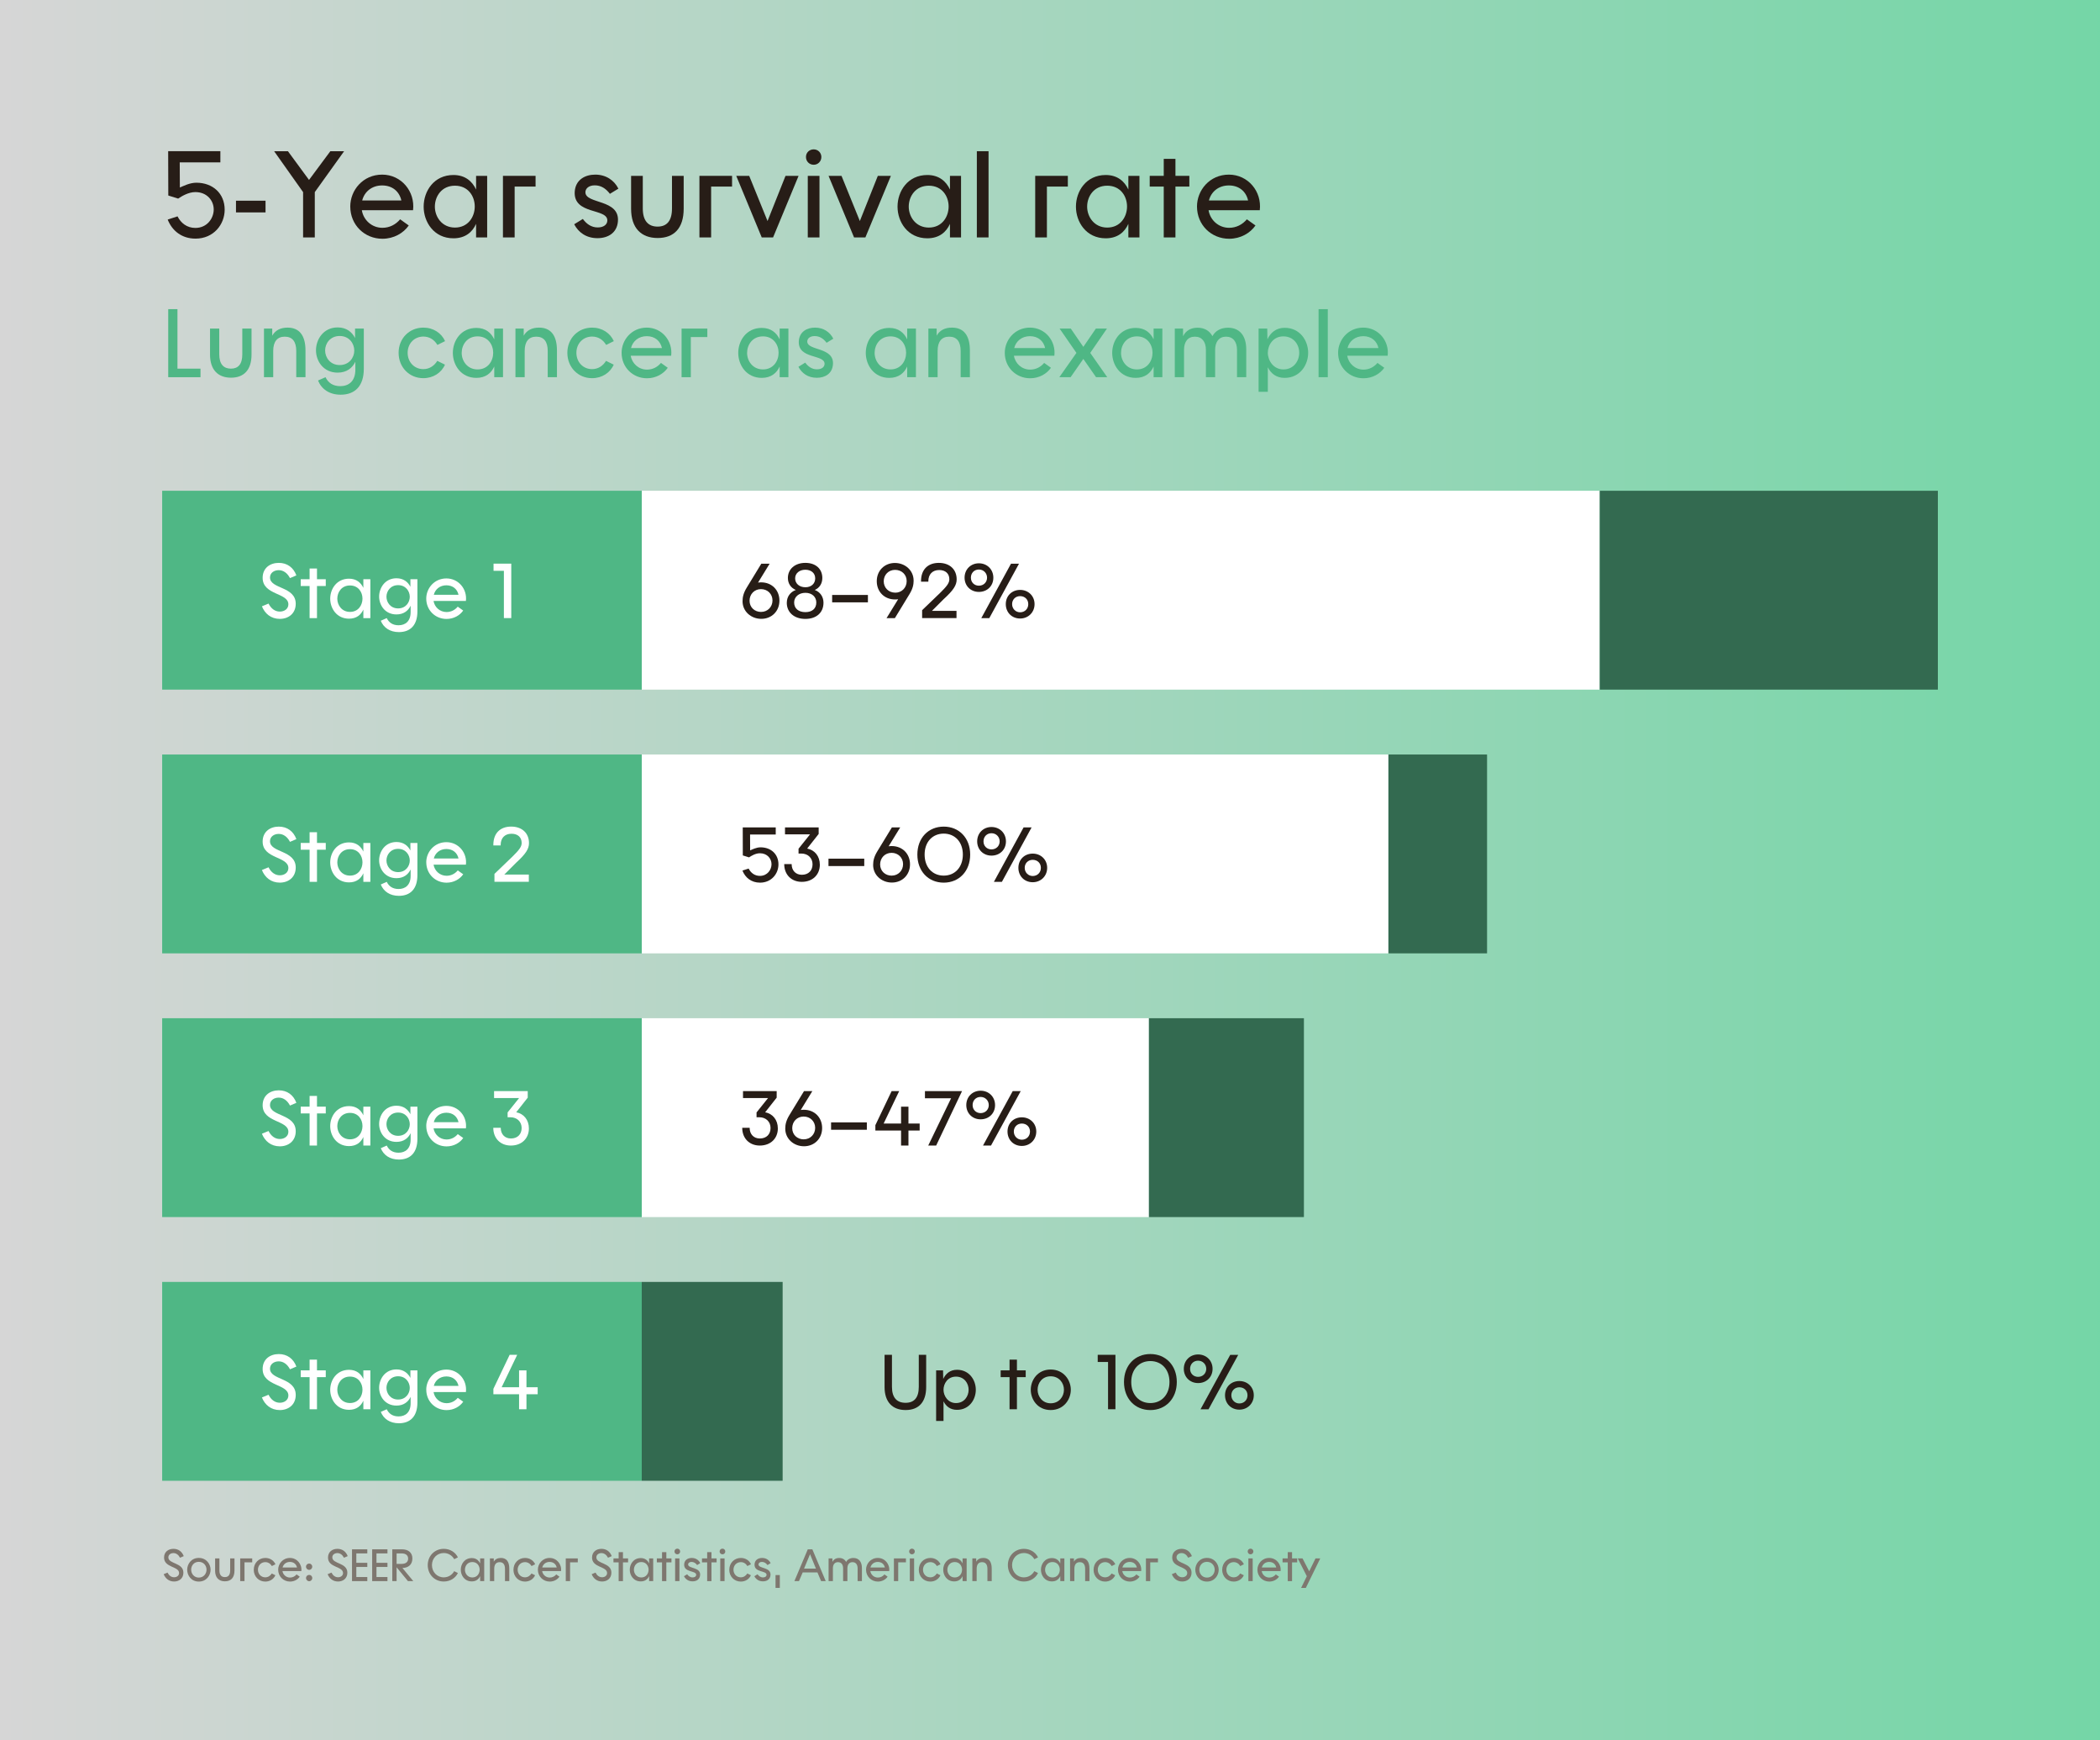 <?xml version="1.0" encoding="UTF-8"?><svg id="Ebene_5" xmlns="http://www.w3.org/2000/svg" xmlns:xlink="http://www.w3.org/1999/xlink" viewBox="0 0 648.11 536.98"><rect x="0" y="0" width="648.11" height="536.98" fill="#333333" stroke="none"/><defs><style>.cls-1{fill:#336a50;}.cls-2{fill:#fff;}.cls-3{fill:#4fb785;}.cls-4{fill:url(#Unbenannter_Verlauf_3);opacity:.8;}.cls-5{fill:#7e776f;}.cls-6{fill:#271d17;}</style><linearGradient id="Unbenannter_Verlauf_3" x1="0" y1="268.49" x2="648.11" y2="268.49" gradientUnits="userSpaceOnUse"><stop offset="0" stop-color="#fff"/><stop offset="1" stop-color="#85ffc4"/></linearGradient></defs><rect class="cls-4" width="648.11" height="536.98"/><path class="cls-3" d="M51.92,95.39h2.85v18.36h7.11v2.64h-9.96v-21Z"/><path class="cls-3" d="M64.82,109.4v-8.01h2.85v7.95c0,3.06,1.38,4.41,3.6,4.41s3.51-1.35,3.51-4.41v-7.95h2.85v8.01c0,4.77-2.37,7.14-6.33,7.14s-6.48-2.37-6.48-7.14Z"/><path class="cls-3" d="M81.47,101.39h2.55v2.19c.93-1.65,2.52-2.49,4.74-2.49,3.63,0,5.52,2.43,5.52,7.05v8.25h-2.85v-8.1c0-2.88-1.2-4.41-3.54-4.41s-3.57,1.53-3.57,4.41v8.1h-2.85v-15Z"/><path class="cls-3" d="M98.15,117.41l2.31-1.02c.84,1.74,2.31,2.76,4.56,2.76,2.58,0,4.65-1.5,4.65-5.07v-2.46c-.9,1.89-2.64,3.36-5.46,3.36-4.44,0-6.69-3.6-6.69-6.9s2.25-7.05,6.69-7.05c2.73,0,4.44,1.44,5.37,3.27v-2.91h2.7v12.42c0,5.31-2.73,7.98-7.14,7.98-3.48,0-5.91-1.71-6.99-4.38ZM104.84,112.64c2.94,0,4.5-2.31,4.5-4.47s-1.56-4.5-4.5-4.5-4.5,2.31-4.5,4.47,1.56,4.5,4.5,4.5Z"/><path class="cls-3" d="M123.02,108.86c0-4.41,3.27-7.77,7.65-7.77,3.06,0,5.58,1.68,6.69,4.17l-2.37,1.17c-.9-1.53-2.4-2.58-4.32-2.58-2.79,0-4.86,2.13-4.86,5.01s2.07,5.04,4.83,5.04c1.92,0,3.39-1.05,4.32-2.55l2.37,1.17c-1.11,2.52-3.63,4.17-6.69,4.17-4.35,0-7.62-3.39-7.62-7.83Z"/><path class="cls-3" d="M139.76,108.89c0-3.75,2.49-7.71,7.26-7.71,2.85,0,4.59,1.53,5.52,3.54v-3.33h2.7v15h-2.7v-3.3c-.9,2.01-2.64,3.51-5.52,3.51-4.77,0-7.26-3.99-7.26-7.71ZM147.38,113.99c3.24,0,4.83-2.64,4.83-5.13s-1.59-5.07-4.83-5.07-4.89,2.61-4.89,5.1,1.74,5.1,4.89,5.1Z"/><path class="cls-3" d="M159.08,101.39h2.55v2.19c.93-1.65,2.52-2.49,4.74-2.49,3.63,0,5.52,2.43,5.52,7.05v8.25h-2.85v-8.1c0-2.88-1.2-4.41-3.54-4.41s-3.57,1.53-3.57,4.41v8.1h-2.85v-15Z"/><path class="cls-3" d="M175.1,108.86c0-4.41,3.27-7.77,7.65-7.77,3.06,0,5.58,1.68,6.69,4.17l-2.37,1.17c-.9-1.53-2.4-2.58-4.32-2.58-2.79,0-4.86,2.13-4.86,5.01s2.07,5.04,4.83,5.04c1.92,0,3.39-1.05,4.32-2.55l2.37,1.17c-1.11,2.52-3.63,4.17-6.69,4.17-4.35,0-7.62-3.39-7.62-7.83Z"/><path class="cls-3" d="M191.84,108.86c0-3.96,3.09-7.77,7.77-7.77s8.07,4.11,7.53,8.67h-12.48c.39,2.4,2.43,4.29,5.01,4.29,1.74,0,3.24-.78,4.32-2.07l2.1,1.5c-1.29,1.86-3.63,3.24-6.42,3.24-4.35,0-7.83-3.36-7.83-7.86ZM204.29,107.39c-.48-2.16-2.16-3.66-4.68-3.66s-4.32,1.53-4.86,3.66h9.54Z"/><path class="cls-3" d="M210.35,101.39h7.95v2.61h-5.1v12.39h-2.85v-15Z"/><path class="cls-3" d="M227.84,108.89c0-3.75,2.49-7.71,7.26-7.71,2.85,0,4.59,1.53,5.52,3.54v-3.33h2.7v15h-2.7v-3.3c-.9,2.01-2.64,3.51-5.52,3.51-4.77,0-7.26-3.99-7.26-7.71ZM235.46,113.99c3.24,0,4.83-2.64,4.83-5.13s-1.59-5.07-4.83-5.07-4.89,2.61-4.89,5.1,1.74,5.1,4.89,5.1Z"/><path class="cls-3" d="M246.41,113.18l2.1-1.29c.87,1.17,2.01,2.07,3.63,2.07,1.5,0,2.34-.75,2.34-1.71,0-3-8.25-1.35-7.95-6.96.18-2.97,2.55-4.2,5.01-4.2,2.61,0,4.62,1.38,5.64,3.42l-2.07,1.26c-1.02-1.35-2.22-2.07-3.69-2.07s-2.28.78-2.28,1.68c0,2.94,8.43,1.62,7.92,7.14-.24,2.76-2.4,4.05-4.98,4.05-2.76,0-4.65-1.44-5.67-3.39Z"/><path class="cls-3" d="M267.2,108.89c0-3.75,2.49-7.71,7.26-7.71,2.85,0,4.59,1.53,5.52,3.54v-3.33h2.7v15h-2.7v-3.3c-.9,2.01-2.64,3.51-5.52,3.51-4.77,0-7.26-3.99-7.26-7.71ZM274.82,113.99c3.24,0,4.83-2.64,4.83-5.13s-1.59-5.07-4.83-5.07-4.89,2.61-4.89,5.1,1.74,5.1,4.89,5.1Z"/><path class="cls-3" d="M286.52,101.39h2.55v2.19c.93-1.65,2.52-2.49,4.74-2.49,3.63,0,5.52,2.43,5.52,7.05v8.25h-2.85v-8.1c0-2.88-1.2-4.41-3.54-4.41s-3.57,1.53-3.57,4.41v8.1h-2.85v-15Z"/><path class="cls-3" d="M310.1,108.86c0-3.96,3.09-7.77,7.77-7.77s8.07,4.11,7.53,8.67h-12.48c.39,2.4,2.43,4.29,5.01,4.29,1.74,0,3.24-.78,4.32-2.07l2.1,1.5c-1.29,1.86-3.63,3.24-6.42,3.24-4.35,0-7.83-3.36-7.83-7.86ZM322.55,107.39c-.48-2.16-2.16-3.66-4.68-3.66s-4.32,1.53-4.86,3.66h9.54Z"/><path class="cls-3" d="M332.21,108.89l-5.19-7.5h3.45l3.87,5.64,3.87-5.64h3.42l-5.16,7.5,5.25,7.5h-3.45l-3.93-5.64-3.93,5.64h-3.48l5.28-7.5Z"/><path class="cls-3" d="M343.25,108.89c0-3.75,2.49-7.71,7.26-7.71,2.85,0,4.59,1.53,5.52,3.54v-3.33h2.7v15h-2.7v-3.3c-.9,2.01-2.64,3.51-5.52,3.51-4.77,0-7.26-3.99-7.26-7.71ZM350.87,113.99c3.24,0,4.83-2.64,4.83-5.13s-1.59-5.07-4.83-5.07-4.89,2.61-4.89,5.1,1.74,5.1,4.89,5.1Z"/><path class="cls-3" d="M362.57,101.39h2.55v2.34c.87-1.71,2.4-2.61,4.47-2.61s3.69.9,4.59,2.61c.93-1.68,2.58-2.61,4.83-2.61,3.48,0,5.61,2.37,5.61,6.69v8.58h-2.85v-8.43c0-2.52-1.23-4.08-3.39-4.08s-3.36,1.59-3.36,4.08v8.43h-2.85v-8.43c0-2.49-1.2-4.08-3.39-4.08s-3.36,1.56-3.36,4.08v8.43h-2.85v-15Z"/><path class="cls-3" d="M391.28,113.33v7.56h-2.85v-19.5h2.67l.06,3.3c.93-1.98,2.61-3.54,5.31-3.54,4.77,0,7.26,3.99,7.26,7.71s-2.49,7.74-7.26,7.74c-2.64,0-4.26-1.41-5.19-3.27ZM396.08,113.99c3.21,0,4.89-2.64,4.89-5.13s-1.68-5.07-4.89-5.07-4.8,2.73-4.8,5.07,1.71,5.13,4.8,5.13Z"/><path class="cls-3" d="M406.94,95.39h2.85v21h-2.85v-21Z"/><path class="cls-3" d="M412.97,108.86c0-3.96,3.09-7.77,7.77-7.77s8.07,4.11,7.53,8.67h-12.48c.39,2.4,2.43,4.29,5.01,4.29,1.74,0,3.24-.78,4.32-2.07l2.1,1.5c-1.29,1.86-3.63,3.24-6.42,3.24-4.35,0-7.83-3.36-7.83-7.86ZM425.42,107.39c-.48-2.16-2.16-3.66-4.68-3.66s-4.32,1.53-4.86,3.66h9.54Z"/><path class="cls-5" d="M50.51,485.73l1.19-.49c.45.9,1.16,1.44,2.03,1.44.81,0,1.54-.48,1.54-1.3,0-2.13-4.64-1.62-4.64-4.78,0-1.74,1.3-2.69,2.91-2.69,1.5,0,2.63.83,3.17,2.25l-1.15.49c-.48-.91-1.19-1.43-2.03-1.43s-1.57.49-1.57,1.32c0,2.1,4.64,1.57,4.64,4.73,0,1.74-1.29,2.72-2.87,2.72s-2.69-.94-3.22-2.27Z"/><path class="cls-5" d="M57.77,484.35c0-1.74,1.25-3.64,3.59-3.64s3.63,1.91,3.63,3.64-1.26,3.66-3.63,3.66-3.59-1.92-3.59-3.66ZM61.35,486.78c1.51,0,2.39-1.21,2.39-2.44s-.88-2.42-2.39-2.42-2.35,1.19-2.35,2.42.88,2.44,2.35,2.44Z"/><path class="cls-5" d="M66.39,484.6v-3.74h1.33v3.71c0,1.43.64,2.06,1.68,2.06s1.64-.63,1.64-2.06v-3.71h1.33v3.74c0,2.23-1.11,3.33-2.96,3.33s-3.03-1.11-3.03-3.33Z"/><path class="cls-5" d="M74.13,480.86h3.71v1.22h-2.38v5.79h-1.33v-7Z"/><path class="cls-5" d="M78.32,484.35c0-2.06,1.53-3.63,3.57-3.63,1.43,0,2.61.78,3.12,1.95l-1.11.55c-.42-.71-1.12-1.21-2.02-1.21-1.3,0-2.27,1-2.27,2.34s.97,2.35,2.25,2.35c.9,0,1.58-.49,2.02-1.19l1.11.55c-.52,1.18-1.7,1.95-3.12,1.95-2.03,0-3.56-1.58-3.56-3.66Z"/><path class="cls-5" d="M85.85,484.35c0-1.85,1.44-3.63,3.63-3.63s3.77,1.92,3.52,4.05h-5.83c.18,1.12,1.13,2,2.34,2,.81,0,1.51-.36,2.02-.97l.98.7c-.6.87-1.7,1.51-3,1.51-2.03,0-3.66-1.57-3.66-3.67ZM91.66,483.66c-.22-1.01-1.01-1.71-2.18-1.71s-2.02.71-2.27,1.71h4.45Z"/><path class="cls-5" d="M95.41,482.45c.52,0,.95.41.95.97s-.43.98-.95.98-.97-.45-.97-.98c0-.56.43-.97.97-.97ZM94.45,486.92c0-.56.43-.97.97-.97s.95.41.95.97-.43.98-.95.98-.97-.45-.97-.98Z"/><path class="cls-5" d="M101.11,485.73l1.19-.49c.45.9,1.16,1.44,2.03,1.44.81,0,1.54-.48,1.54-1.3,0-2.13-4.64-1.62-4.64-4.78,0-1.74,1.3-2.69,2.91-2.69,1.5,0,2.63.83,3.17,2.25l-1.15.49c-.48-.91-1.19-1.43-2.03-1.43s-1.57.49-1.57,1.32c0,2.1,4.64,1.57,4.64,4.73,0,1.74-1.29,2.72-2.87,2.72s-2.69-.94-3.22-2.27Z"/><path class="cls-5" d="M108.64,478.06h4.72v1.26h-3.39v2.9h3.39v1.28h-3.39v3.11h3.39v1.26h-4.72v-9.81Z"/><path class="cls-5" d="M114.86,478.06h4.72v1.26h-3.39v2.9h3.39v1.28h-3.39v3.11h3.39v1.26h-4.72v-9.81Z"/><path class="cls-5" d="M121.07,478.06h2.98c1.89,0,3.22.95,3.22,2.82s-1.2,2.89-3.07,2.94l3.35,4.05h-1.65l-3.5-4.27v4.27h-1.33v-9.81ZM123.97,482.55c1.22,0,1.99-.56,1.99-1.62s-.8-1.61-1.99-1.61h-1.57v3.24h1.57Z"/><path class="cls-5" d="M132.01,482.94c0-2.87,2.14-5.03,4.94-5.03,1.99,0,3.6,1.06,4.37,2.63l-1.13.56c-.63-1.12-1.81-1.9-3.24-1.9-2.06,0-3.64,1.6-3.64,3.73s1.58,3.78,3.64,3.78c1.42,0,2.61-.78,3.22-1.91l1.15.57c-.77,1.57-2.37,2.62-4.37,2.62-2.8,0-4.94-2.17-4.94-5.06Z"/><path class="cls-5" d="M142.21,484.36c0-1.75,1.16-3.6,3.39-3.6,1.33,0,2.14.71,2.58,1.65v-1.55h1.26v7h-1.26v-1.54c-.42.94-1.23,1.64-2.58,1.64-2.23,0-3.39-1.86-3.39-3.6ZM145.77,486.74c1.51,0,2.26-1.23,2.26-2.39s-.74-2.37-2.26-2.37-2.28,1.22-2.28,2.38.81,2.38,2.28,2.38Z"/><path class="cls-5" d="M151.2,480.86h1.19v1.02c.43-.77,1.18-1.16,2.21-1.16,1.7,0,2.58,1.13,2.58,3.29v3.85h-1.33v-3.78c0-1.34-.56-2.06-1.65-2.06s-1.67.71-1.67,2.06v3.78h-1.33v-7Z"/><path class="cls-5" d="M158.47,484.35c0-2.06,1.53-3.63,3.57-3.63,1.43,0,2.61.78,3.12,1.95l-1.11.55c-.42-.71-1.12-1.21-2.02-1.21-1.3,0-2.27,1-2.27,2.34s.97,2.35,2.25,2.35c.9,0,1.58-.49,2.02-1.19l1.11.55c-.52,1.18-1.69,1.95-3.12,1.95-2.03,0-3.56-1.58-3.56-3.66Z"/><path class="cls-5" d="M166,484.35c0-1.85,1.44-3.63,3.63-3.63s3.77,1.92,3.52,4.05h-5.83c.18,1.12,1.13,2,2.34,2,.81,0,1.51-.36,2.02-.97l.98.7c-.6.87-1.69,1.51-3,1.51-2.03,0-3.66-1.57-3.66-3.67ZM171.81,483.66c-.22-1.01-1.01-1.71-2.19-1.71s-2.02.71-2.27,1.71h4.45Z"/><path class="cls-5" d="M174.61,480.86h3.71v1.22h-2.38v5.79h-1.33v-7Z"/><path class="cls-5" d="M182.6,485.73l1.19-.49c.45.9,1.16,1.44,2.03,1.44.81,0,1.54-.48,1.54-1.3,0-2.13-4.64-1.62-4.64-4.78,0-1.74,1.3-2.69,2.91-2.69,1.5,0,2.63.83,3.17,2.25l-1.15.49c-.48-.91-1.19-1.43-2.03-1.43s-1.57.49-1.57,1.32c0,2.1,4.64,1.57,4.64,4.73,0,1.74-1.29,2.72-2.87,2.72s-2.69-.94-3.22-2.27Z"/><path class="cls-5" d="M190.93,482.08h-1.6v-1.22h1.6v-1.93h1.33v1.93h1.58v1.22h-1.58v5.79h-1.33v-5.79Z"/><path class="cls-5" d="M194.36,484.36c0-1.75,1.16-3.6,3.39-3.6,1.33,0,2.14.71,2.58,1.65v-1.55h1.26v7h-1.26v-1.54c-.42.94-1.23,1.64-2.58,1.64-2.23,0-3.39-1.86-3.39-3.6ZM197.92,486.74c1.51,0,2.25-1.23,2.25-2.39s-.74-2.37-2.25-2.37-2.28,1.22-2.28,2.38.81,2.38,2.28,2.38Z"/><path class="cls-5" d="M204.32,482.08h-1.6v-1.22h1.6v-1.93h1.33v1.93h1.58v1.22h-1.58v5.79h-1.33v-5.79Z"/><path class="cls-5" d="M209.04,477.85c.49,0,.87.38.87.87s-.38.88-.87.88-.88-.38-.88-.88.38-.87.88-.87ZM208.36,480.86h1.33v7h-1.33v-7Z"/><path class="cls-5" d="M211.09,486.36l.98-.6c.41.55.94.97,1.7.97.7,0,1.09-.35,1.09-.8,0-1.4-3.85-.63-3.71-3.25.08-1.39,1.19-1.96,2.34-1.96,1.22,0,2.16.64,2.63,1.6l-.97.59c-.48-.63-1.04-.97-1.72-.97s-1.06.36-1.06.78c0,1.37,3.94.76,3.7,3.33-.11,1.29-1.12,1.89-2.33,1.89-1.29,0-2.17-.67-2.65-1.58Z"/><path class="cls-5" d="M218.25,482.08h-1.6v-1.22h1.6v-1.93h1.33v1.93h1.58v1.22h-1.58v5.79h-1.33v-5.79Z"/><path class="cls-5" d="M222.97,477.85c.49,0,.87.38.87.87s-.38.88-.87.88-.88-.38-.88-.88.38-.87.88-.87ZM222.29,480.86h1.33v7h-1.33v-7Z"/><path class="cls-5" d="M225.08,484.35c0-2.06,1.53-3.63,3.57-3.63,1.43,0,2.61.78,3.12,1.95l-1.11.55c-.42-.71-1.12-1.21-2.02-1.21-1.3,0-2.27,1-2.27,2.34s.97,2.35,2.25,2.35c.9,0,1.58-.49,2.02-1.19l1.11.55c-.52,1.18-1.69,1.95-3.12,1.95-2.03,0-3.56-1.58-3.56-3.66Z"/><path class="cls-5" d="M232.81,486.36l.98-.6c.41.55.94.97,1.7.97.7,0,1.09-.35,1.09-.8,0-1.4-3.85-.63-3.71-3.25.08-1.39,1.19-1.96,2.34-1.96,1.22,0,2.16.64,2.63,1.6l-.97.59c-.48-.63-1.04-.97-1.72-.97s-1.06.36-1.06.78c0,1.37,3.94.76,3.7,3.33-.11,1.29-1.12,1.89-2.33,1.89-1.29,0-2.17-.67-2.65-1.58Z"/><path class="cls-5" d="M239.35,486h1.32v3.96h-1.32v-3.96Z"/><path class="cls-5" d="M249.29,478.06h1.42l4.13,9.81h-1.43l-1.13-2.68h-4.55l-1.15,2.68h-1.41l4.13-9.81ZM251.82,484.01l-1.82-4.45-1.85,4.45h3.67Z"/><path class="cls-5" d="M255.71,480.86h1.19v1.09c.41-.8,1.12-1.22,2.09-1.22s1.72.42,2.14,1.22c.43-.78,1.21-1.22,2.26-1.22,1.62,0,2.62,1.11,2.62,3.12v4.01h-1.33v-3.94c0-1.18-.57-1.9-1.58-1.9s-1.57.74-1.57,1.9v3.94h-1.33v-3.94c0-1.16-.56-1.9-1.58-1.9s-1.57.73-1.57,1.9v3.94h-1.33v-7Z"/><path class="cls-5" d="M267.28,484.35c0-1.85,1.44-3.63,3.63-3.63s3.77,1.92,3.52,4.05h-5.83c.18,1.12,1.13,2,2.34,2,.81,0,1.51-.36,2.02-.97l.98.7c-.6.87-1.7,1.51-3,1.51-2.03,0-3.66-1.57-3.66-3.67ZM273.09,483.66c-.22-1.01-1.01-1.71-2.18-1.71s-2.02.71-2.27,1.71h4.45Z"/><path class="cls-5" d="M275.88,480.86h3.71v1.22h-2.38v5.79h-1.33v-7Z"/><path class="cls-5" d="M281.46,477.85c.49,0,.87.38.87.87s-.38.88-.87.88-.88-.38-.88-.88.38-.87.88-.87ZM280.79,480.86h1.33v7h-1.33v-7Z"/><path class="cls-5" d="M283.57,484.35c0-2.06,1.53-3.63,3.57-3.63,1.43,0,2.61.78,3.12,1.95l-1.11.55c-.42-.71-1.12-1.21-2.02-1.21-1.3,0-2.27,1-2.27,2.34s.97,2.35,2.25,2.35c.9,0,1.58-.49,2.02-1.19l1.11.55c-.52,1.18-1.7,1.95-3.12,1.95-2.03,0-3.56-1.58-3.56-3.66Z"/><path class="cls-5" d="M291.1,484.36c0-1.75,1.16-3.6,3.39-3.6,1.33,0,2.14.71,2.58,1.65v-1.55h1.26v7h-1.26v-1.54c-.42.94-1.23,1.64-2.58,1.64-2.23,0-3.39-1.86-3.39-3.6ZM294.66,486.74c1.51,0,2.25-1.23,2.25-2.39s-.74-2.37-2.25-2.37-2.28,1.22-2.28,2.38.81,2.38,2.28,2.38Z"/><path class="cls-5" d="M300.09,480.86h1.19v1.02c.43-.77,1.18-1.16,2.21-1.16,1.7,0,2.58,1.13,2.58,3.29v3.85h-1.33v-3.78c0-1.34-.56-2.06-1.65-2.06s-1.67.71-1.67,2.06v3.78h-1.33v-7Z"/><path class="cls-5" d="M311.05,482.94c0-2.87,2.14-5.03,4.94-5.03,1.99,0,3.6,1.06,4.37,2.63l-1.13.56c-.63-1.12-1.81-1.9-3.24-1.9-2.06,0-3.64,1.6-3.64,3.73s1.58,3.78,3.64,3.78c1.42,0,2.61-.78,3.22-1.91l1.15.57c-.77,1.57-2.37,2.62-4.37,2.62-2.8,0-4.94-2.17-4.94-5.06Z"/><path class="cls-5" d="M321.26,484.36c0-1.75,1.16-3.6,3.39-3.6,1.33,0,2.14.71,2.58,1.65v-1.55h1.26v7h-1.26v-1.54c-.42.94-1.23,1.64-2.58,1.64-2.23,0-3.39-1.86-3.39-3.6ZM324.82,486.74c1.51,0,2.26-1.23,2.26-2.39s-.74-2.37-2.26-2.37-2.28,1.22-2.28,2.38.81,2.38,2.28,2.38Z"/><path class="cls-5" d="M330.25,480.86h1.19v1.02c.43-.77,1.18-1.16,2.21-1.16,1.7,0,2.58,1.13,2.58,3.29v3.85h-1.33v-3.78c0-1.34-.56-2.06-1.65-2.06s-1.67.71-1.67,2.06v3.78h-1.33v-7Z"/><path class="cls-5" d="M337.51,484.35c0-2.06,1.53-3.63,3.57-3.63,1.43,0,2.61.78,3.12,1.95l-1.11.55c-.42-.71-1.12-1.21-2.02-1.21-1.3,0-2.27,1-2.27,2.34s.97,2.35,2.25,2.35c.9,0,1.58-.49,2.02-1.19l1.11.55c-.52,1.18-1.7,1.95-3.12,1.95-2.03,0-3.56-1.58-3.56-3.66Z"/><path class="cls-5" d="M345.04,484.35c0-1.85,1.44-3.63,3.63-3.63s3.77,1.92,3.52,4.05h-5.83c.18,1.12,1.13,2,2.34,2,.81,0,1.51-.36,2.02-.97l.98.7c-.6.87-1.69,1.51-3,1.51-2.03,0-3.66-1.57-3.66-3.67ZM350.86,483.66c-.22-1.01-1.01-1.71-2.19-1.71s-2.02.71-2.27,1.71h4.45Z"/><path class="cls-5" d="M353.66,480.86h3.71v1.22h-2.38v5.79h-1.33v-7Z"/><path class="cls-5" d="M361.65,485.73l1.19-.49c.45.9,1.16,1.44,2.03,1.44.81,0,1.54-.48,1.54-1.3,0-2.13-4.64-1.62-4.64-4.78,0-1.74,1.3-2.69,2.91-2.69,1.5,0,2.63.83,3.17,2.25l-1.15.49c-.48-.91-1.19-1.43-2.03-1.43s-1.57.49-1.57,1.32c0,2.1,4.64,1.57,4.64,4.73,0,1.74-1.29,2.72-2.87,2.72s-2.69-.94-3.22-2.27Z"/><path class="cls-5" d="M368.9,484.35c0-1.74,1.25-3.64,3.59-3.64s3.63,1.91,3.63,3.64-1.26,3.66-3.63,3.66-3.59-1.92-3.59-3.66ZM372.49,486.78c1.51,0,2.39-1.21,2.39-2.44s-.88-2.42-2.39-2.42-2.35,1.19-2.35,2.42.88,2.44,2.35,2.44Z"/><path class="cls-5" d="M377.2,484.35c0-2.06,1.53-3.63,3.57-3.63,1.43,0,2.61.78,3.12,1.95l-1.11.55c-.42-.71-1.12-1.21-2.02-1.21-1.3,0-2.27,1-2.27,2.34s.97,2.35,2.25,2.35c.9,0,1.58-.49,2.02-1.19l1.11.55c-.52,1.18-1.69,1.95-3.12,1.95-2.03,0-3.56-1.58-3.56-3.66Z"/><path class="cls-5" d="M385.95,477.85c.49,0,.87.38.87.87s-.38.88-.87.88-.88-.38-.88-.88.38-.87.88-.87ZM385.28,480.86h1.33v7h-1.33v-7Z"/><path class="cls-5" d="M388.07,484.35c0-1.85,1.44-3.63,3.63-3.63s3.77,1.92,3.52,4.05h-5.83c.18,1.12,1.13,2,2.34,2,.81,0,1.51-.36,2.02-.97l.98.7c-.6.87-1.7,1.51-3,1.51-2.03,0-3.66-1.57-3.66-3.67ZM393.88,483.66c-.22-1.01-1.01-1.71-2.18-1.71s-2.02.71-2.27,1.71h4.45Z"/><path class="cls-5" d="M397.43,482.08h-1.6v-1.22h1.6v-1.93h1.33v1.93h1.58v1.22h-1.58v5.79h-1.33v-5.79Z"/><path class="cls-5" d="M403.31,486.35l-2.79-5.49h1.47l2.06,3.98,1.95-3.98h1.46l-4.45,9.11h-1.46l1.76-3.61Z"/><rect class="cls-3" x="50.05" y="151.43" width="148.02" height="61.36"/><path class="cls-2" d="M80.84,187.08l2.04-.84c.77,1.54,1.99,2.47,3.48,2.47,1.39,0,2.64-.82,2.64-2.23,0-3.65-7.94-2.78-7.94-8.19,0-2.98,2.23-4.61,4.99-4.61,2.57,0,4.51,1.42,5.42,3.86l-1.97.84c-.82-1.56-2.04-2.45-3.48-2.45s-2.69.84-2.69,2.26c0,3.6,7.94,2.69,7.94,8.11,0,2.98-2.21,4.66-4.92,4.66s-4.61-1.61-5.52-3.89Z"/><path class="cls-2" d="M95.55,180.82h-2.74v-2.09h2.74v-3.31h2.28v3.31h2.71v2.09h-2.71v9.91h-2.28v-9.91Z"/><path class="cls-2" d="M101.91,184.73c0-3,1.99-6.17,5.81-6.17,2.28,0,3.67,1.22,4.42,2.83v-2.66h2.16v12h-2.16v-2.64c-.72,1.61-2.11,2.81-4.42,2.81-3.82,0-5.81-3.19-5.81-6.17ZM108.01,188.81c2.59,0,3.86-2.11,3.86-4.1s-1.27-4.06-3.86-4.06-3.91,2.09-3.91,4.08,1.39,4.08,3.91,4.08Z"/><path class="cls-2" d="M117.51,191.54l1.85-.82c.67,1.39,1.85,2.21,3.65,2.21,2.06,0,3.72-1.2,3.72-4.06v-1.97c-.72,1.51-2.11,2.69-4.37,2.69-3.55,0-5.35-2.88-5.35-5.52s1.8-5.64,5.35-5.64c2.18,0,3.55,1.15,4.3,2.62v-2.33h2.16v9.94c0,4.25-2.18,6.38-5.71,6.38-2.78,0-4.73-1.37-5.59-3.5ZM122.87,187.73c2.35,0,3.6-1.85,3.6-3.58s-1.25-3.6-3.6-3.6-3.6,1.85-3.6,3.58,1.25,3.6,3.6,3.6Z"/><path class="cls-2" d="M131.55,184.7c0-3.17,2.47-6.22,6.22-6.22s6.46,3.29,6.02,6.94h-9.99c.31,1.92,1.94,3.43,4.01,3.43,1.39,0,2.59-.62,3.46-1.66l1.68,1.2c-1.03,1.49-2.9,2.59-5.14,2.59-3.48,0-6.26-2.69-6.26-6.29ZM141.51,183.53c-.38-1.73-1.73-2.93-3.74-2.93s-3.46,1.22-3.89,2.93h7.63Z"/><path class="cls-2" d="M155.51,176.13h-3.19v-2.21h5.47v16.8h-2.28v-14.59Z"/><rect class="cls-2" x="198.06" y="151.43" width="295.66" height="61.36"/><rect class="cls-1" x="493.72" y="151.43" width="104.35" height="61.36"/><rect class="cls-3" x="50.05" y="232.81" width="148.02" height="61.36"/><path class="cls-2" d="M80.84,268.45l2.04-.84c.77,1.54,1.99,2.47,3.48,2.47,1.39,0,2.64-.82,2.64-2.23,0-3.65-7.94-2.78-7.94-8.18,0-2.98,2.23-4.61,4.99-4.61,2.57,0,4.51,1.42,5.42,3.86l-1.97.84c-.82-1.56-2.04-2.45-3.48-2.45s-2.69.84-2.69,2.26c0,3.6,7.94,2.69,7.94,8.11,0,2.98-2.21,4.66-4.92,4.66s-4.61-1.61-5.52-3.89Z"/><path class="cls-2" d="M95.55,262.19h-2.74v-2.09h2.74v-3.31h2.28v3.31h2.71v2.09h-2.71v9.91h-2.28v-9.91Z"/><path class="cls-2" d="M101.91,266.1c0-3,1.99-6.17,5.81-6.17,2.28,0,3.67,1.22,4.42,2.83v-2.66h2.16v12h-2.16v-2.64c-.72,1.61-2.11,2.81-4.42,2.81-3.82,0-5.81-3.19-5.81-6.17ZM108.01,270.18c2.59,0,3.86-2.11,3.86-4.1s-1.27-4.06-3.86-4.06-3.91,2.09-3.91,4.08,1.39,4.08,3.91,4.08Z"/><path class="cls-2" d="M117.51,272.92l1.85-.82c.67,1.39,1.85,2.21,3.65,2.21,2.06,0,3.72-1.2,3.72-4.06v-1.97c-.72,1.51-2.11,2.69-4.37,2.69-3.55,0-5.35-2.88-5.35-5.52s1.8-5.64,5.35-5.64c2.18,0,3.55,1.15,4.3,2.62v-2.33h2.16v9.94c0,4.25-2.19,6.38-5.71,6.38-2.79,0-4.73-1.37-5.59-3.5ZM122.87,269.1c2.35,0,3.6-1.85,3.6-3.58s-1.25-3.6-3.6-3.6-3.6,1.85-3.6,3.58,1.25,3.6,3.6,3.6Z"/><path class="cls-2" d="M131.55,266.08c0-3.17,2.47-6.22,6.22-6.22s6.46,3.29,6.02,6.94h-9.98c.31,1.92,1.94,3.43,4.01,3.43,1.39,0,2.59-.62,3.46-1.66l1.68,1.2c-1.03,1.49-2.9,2.59-5.14,2.59-3.48,0-6.26-2.69-6.26-6.29ZM141.51,264.9c-.38-1.73-1.73-2.93-3.74-2.93s-3.46,1.22-3.89,2.93h7.63Z"/><path class="cls-2" d="M152.6,269.65l5.54-5.33c2.06-2.02,2.86-3.05,2.86-4.2,0-1.78-1.2-2.86-3.14-2.86-2.11,0-3.34,1.37-3.34,3.43v.17h-2.26v-.17c0-3.65,2.18-5.64,5.5-5.64s5.5,1.99,5.5,5.09c0,1.78-.96,3.31-3.98,6.07l-3.65,3.65h7.58v2.23h-10.61v-2.45Z"/><rect class="cls-2" x="198.06" y="232.81" width="230.44" height="61.36"/><rect class="cls-1" x="428.5" y="232.81" width="30.44" height="61.36"/><rect class="cls-3" x="50.05" y="314.18" width="148.02" height="61.36"/><path class="cls-2" d="M80.84,349.82l2.04-.84c.77,1.54,1.99,2.47,3.48,2.47,1.39,0,2.64-.82,2.64-2.23,0-3.65-7.94-2.78-7.94-8.18,0-2.98,2.23-4.61,4.99-4.61,2.57,0,4.51,1.42,5.42,3.86l-1.97.84c-.82-1.56-2.04-2.45-3.48-2.45s-2.69.84-2.69,2.26c0,3.6,7.94,2.69,7.94,8.11,0,2.98-2.21,4.66-4.92,4.66s-4.61-1.61-5.52-3.89Z"/><path class="cls-2" d="M95.55,343.56h-2.74v-2.09h2.74v-3.31h2.28v3.31h2.71v2.09h-2.71v9.91h-2.28v-9.91Z"/><path class="cls-2" d="M101.91,347.47c0-3,1.99-6.17,5.81-6.17,2.28,0,3.67,1.22,4.42,2.83v-2.66h2.16v12h-2.16v-2.64c-.72,1.61-2.11,2.81-4.42,2.81-3.82,0-5.81-3.19-5.81-6.17ZM108.01,351.55c2.59,0,3.86-2.11,3.86-4.1s-1.27-4.06-3.86-4.06-3.91,2.09-3.91,4.08,1.39,4.08,3.91,4.08Z"/><path class="cls-2" d="M117.51,354.29l1.85-.82c.67,1.39,1.85,2.21,3.65,2.21,2.06,0,3.72-1.2,3.72-4.06v-1.97c-.72,1.51-2.11,2.69-4.37,2.69-3.55,0-5.35-2.88-5.35-5.52s1.8-5.64,5.35-5.64c2.18,0,3.55,1.15,4.3,2.62v-2.33h2.16v9.94c0,4.25-2.19,6.38-5.71,6.38-2.79,0-4.73-1.37-5.59-3.5ZM122.87,350.47c2.35,0,3.6-1.85,3.6-3.58s-1.25-3.6-3.6-3.6-3.6,1.85-3.6,3.58,1.25,3.6,3.6,3.6Z"/><path class="cls-2" d="M131.55,347.45c0-3.17,2.47-6.22,6.22-6.22s6.46,3.29,6.02,6.94h-9.98c.31,1.92,1.94,3.43,4.01,3.43,1.39,0,2.59-.62,3.46-1.66l1.68,1.2c-1.03,1.49-2.9,2.59-5.14,2.59-3.48,0-6.26-2.69-6.26-6.29ZM141.51,346.27c-.38-1.73-1.73-2.93-3.74-2.93s-3.46,1.22-3.89,2.93h7.63Z"/><path class="cls-2" d="M152.26,348h2.28c0,1.99,1.27,3.29,3.14,3.29,2.09,0,3.31-1.34,3.31-3.24s-1.39-3.31-3.46-3.31h-.87v-1.49l3.55-4.44h-7.73v-2.14h10.39v2.02l-3.55,4.51c2.3.43,3.91,2.33,3.91,4.99,0,3.02-2.16,5.28-5.57,5.28-3.22,0-5.42-2.23-5.42-5.47Z"/><rect class="cls-2" x="198.06" y="314.18" width="156.52" height="61.36"/><rect class="cls-1" x="354.59" y="314.18" width="47.83" height="61.36"/><rect class="cls-3" x="50.05" y="395.55" width="148.02" height="61.36"/><path class="cls-2" d="M80.84,431.2l2.04-.84c.77,1.54,1.99,2.47,3.48,2.47,1.39,0,2.64-.82,2.64-2.23,0-3.65-7.94-2.78-7.94-8.18,0-2.98,2.23-4.61,4.99-4.61,2.57,0,4.51,1.42,5.42,3.86l-1.97.84c-.82-1.56-2.04-2.45-3.48-2.45s-2.69.84-2.69,2.26c0,3.6,7.94,2.69,7.94,8.11,0,2.98-2.21,4.66-4.92,4.66s-4.61-1.61-5.52-3.89Z"/><path class="cls-2" d="M95.55,424.93h-2.74v-2.09h2.74v-3.31h2.28v3.31h2.71v2.09h-2.71v9.91h-2.28v-9.91Z"/><path class="cls-2" d="M101.91,428.84c0-3,1.99-6.17,5.81-6.17,2.28,0,3.67,1.22,4.42,2.83v-2.66h2.16v12h-2.16v-2.64c-.72,1.61-2.11,2.81-4.42,2.81-3.82,0-5.81-3.19-5.81-6.17ZM108.01,432.92c2.59,0,3.86-2.11,3.86-4.1s-1.27-4.06-3.86-4.06-3.91,2.09-3.91,4.08,1.39,4.08,3.91,4.08Z"/><path class="cls-2" d="M117.51,435.66l1.85-.82c.67,1.39,1.85,2.21,3.65,2.21,2.06,0,3.72-1.2,3.72-4.06v-1.97c-.72,1.51-2.11,2.69-4.37,2.69-3.55,0-5.35-2.88-5.35-5.52s1.8-5.64,5.35-5.64c2.18,0,3.55,1.15,4.3,2.62v-2.33h2.16v9.94c0,4.25-2.19,6.38-5.71,6.38-2.79,0-4.73-1.37-5.59-3.5ZM122.87,431.84c2.35,0,3.6-1.85,3.6-3.58s-1.25-3.6-3.6-3.6-3.6,1.85-3.6,3.58,1.25,3.6,3.6,3.6Z"/><path class="cls-2" d="M131.55,428.82c0-3.17,2.47-6.22,6.22-6.22s6.46,3.29,6.02,6.94h-9.98c.31,1.92,1.94,3.43,4.01,3.43,1.39,0,2.59-.62,3.46-1.66l1.68,1.2c-1.03,1.49-2.9,2.59-5.14,2.59-3.48,0-6.26-2.69-6.26-6.29ZM141.51,427.64c-.38-1.73-1.73-2.93-3.74-2.93s-3.46,1.22-3.89,2.93h7.63Z"/><path class="cls-2" d="M160.19,430.21h-7.92v-1.66l5.02-10.51h2.33l-4.8,10.01h5.38v-5.21h2.28v5.21h3.46v2.16h-3.46v4.63h-2.28v-4.63Z"/><rect class="cls-1" x="198.06" y="395.55" width="43.48" height="61.36"/><path class="cls-6" d="M229.17,185.52c0-1.3.29-2.57,1.3-4.22l4.49-7.37h2.57l-3.58,5.83c.31-.05.62-.07.96-.07,3.31,0,5.64,2.4,5.64,5.64s-2.38,5.62-5.59,5.62-5.79-2.33-5.79-5.42ZM234.91,188.81c1.99,0,3.5-1.54,3.5-3.53s-1.51-3.5-3.55-3.5-3.53,1.56-3.53,3.58,1.54,3.46,3.58,3.46Z"/><path class="cls-6" d="M242.83,185.98c0-1.85,1.06-3.31,2.78-3.94-1.51-.62-2.45-1.97-2.45-3.7,0-2.71,2.14-4.66,5.4-4.66s5.23,1.92,5.23,4.66c0,1.75-.89,3.07-2.33,3.7,1.66.62,2.69,2.09,2.69,3.94,0,3.07-2.21,4.99-5.59,4.99s-5.74-1.94-5.74-4.99ZM248.57,188.88c2.04,0,3.36-1.06,3.36-2.98,0-1.73-1.34-2.98-3.36-2.98s-3.48,1.25-3.48,2.98c0,1.9,1.39,2.98,3.48,2.98ZM248.57,181.2c1.8,0,3.02-1.1,3.02-2.74s-1.25-2.66-3.05-2.66-3.14,1.08-3.14,2.66,1.27,2.74,3.17,2.74Z"/><path class="cls-6" d="M256.82,183.58h11.04v2.28h-11.04v-2.28Z"/><path class="cls-6" d="M281.97,179.14c0,1.3-.29,2.57-1.3,4.22l-4.49,7.37h-2.57l3.58-5.83c-.31.05-.62.07-.96.07-3.31,0-5.64-2.4-5.64-5.64s2.38-5.62,5.59-5.62,5.78,2.33,5.78,5.42ZM276.29,182.88c2.04,0,3.53-1.56,3.53-3.58s-1.54-3.46-3.58-3.46-3.5,1.54-3.5,3.53,1.51,3.5,3.55,3.5Z"/><path class="cls-6" d="M284.59,188.28l5.54-5.33c2.06-2.02,2.86-3.05,2.86-4.2,0-1.78-1.2-2.86-3.14-2.86-2.11,0-3.34,1.37-3.34,3.43v.17h-2.26v-.17c0-3.65,2.18-5.64,5.5-5.64s5.5,1.99,5.5,5.09c0,1.78-.96,3.31-3.98,6.07l-3.65,3.65h7.58v2.23h-10.61v-2.45Z"/><path class="cls-6" d="M297.69,178.25c0-2.57,1.9-4.44,4.42-4.44s4.46,1.87,4.46,4.44-1.92,4.39-4.46,4.39-4.42-1.87-4.42-4.39ZM302.11,180.72c1.44,0,2.52-1.06,2.52-2.47s-1.08-2.52-2.52-2.52-2.47,1.06-2.47,2.52,1.08,2.47,2.47,2.47ZM312.02,173.93h2.47l-9.17,16.8h-2.47l9.17-16.8ZM314.83,182.02c2.54,0,4.46,1.87,4.46,4.39s-1.92,4.44-4.46,4.44-4.42-1.87-4.42-4.44,1.9-4.39,4.42-4.39ZM314.83,188.93c1.44,0,2.52-1.06,2.52-2.52s-1.08-2.47-2.52-2.47-2.47,1.06-2.47,2.47,1.08,2.52,2.47,2.52Z"/><path class="cls-6" d="M229.13,268.62l1.92-.62c.65,1.3,1.82,2.26,3.48,2.26,2.28,0,3.58-1.87,3.58-3.6s-1.32-3.38-3.58-3.38c-1.34,0-2.64.79-3.36,1.27l-1.92-.6-.02-8.64h10.18v2.18h-7.92l.02,4.9c.7-.29,1.92-.94,3.22-.94,3.22,0,5.52,2.11,5.52,5.26,0,2.88-2.16,5.64-5.69,5.64-2.69,0-4.56-1.54-5.42-3.72Z"/><path class="cls-6" d="M242.04,266.63h2.28c0,1.99,1.27,3.29,3.14,3.29,2.09,0,3.31-1.34,3.31-3.24s-1.39-3.31-3.46-3.31h-.86v-1.49l3.55-4.44h-7.73v-2.14h10.39v2.02l-3.55,4.51c2.3.43,3.91,2.33,3.91,4.99,0,3.02-2.16,5.28-5.57,5.28-3.22,0-5.42-2.23-5.42-5.47Z"/><path class="cls-6" d="M255.69,264.95h11.04v2.28h-11.04v-2.28Z"/><path class="cls-6" d="M269.47,266.89c0-1.3.29-2.57,1.3-4.22l4.49-7.37h2.57l-3.58,5.83c.31-.05.62-.07.96-.07,3.31,0,5.64,2.4,5.64,5.64s-2.38,5.62-5.59,5.62-5.79-2.33-5.79-5.42ZM275.21,270.18c1.99,0,3.5-1.54,3.5-3.53s-1.51-3.5-3.55-3.5-3.53,1.56-3.53,3.58,1.54,3.46,3.58,3.46Z"/><path class="cls-6" d="M283.12,263.68c0-5.14,3.41-8.62,8.14-8.62s8.16,3.5,8.16,8.62-3.41,8.67-8.16,8.67-8.14-3.53-8.14-8.67ZM291.26,270.18c3.48,0,5.9-2.62,5.9-6.5s-2.45-6.46-5.9-6.46-5.9,2.54-5.9,6.46,2.42,6.5,5.9,6.5Z"/><path class="cls-6" d="M301.58,259.62c0-2.57,1.9-4.44,4.42-4.44s4.46,1.87,4.46,4.44-1.92,4.39-4.46,4.39-4.42-1.87-4.42-4.39ZM306,262.09c1.44,0,2.52-1.06,2.52-2.47s-1.08-2.52-2.52-2.52-2.47,1.06-2.47,2.52,1.08,2.47,2.47,2.47ZM315.91,255.3h2.47l-9.17,16.8h-2.47l9.17-16.8ZM318.72,263.39c2.54,0,4.46,1.87,4.46,4.39s-1.92,4.44-4.46,4.44-4.42-1.87-4.42-4.44,1.9-4.39,4.42-4.39ZM318.72,270.3c1.44,0,2.52-1.06,2.52-2.52s-1.08-2.47-2.52-2.47-2.47,1.06-2.47,2.47,1.08,2.52,2.47,2.52Z"/><path class="cls-6" d="M229.08,348h2.28c0,1.99,1.27,3.29,3.14,3.29,2.09,0,3.31-1.34,3.31-3.24s-1.39-3.31-3.46-3.31h-.86v-1.49l3.55-4.44h-7.73v-2.14h10.39v2.02l-3.55,4.51c2.3.43,3.91,2.33,3.91,4.99,0,3.02-2.16,5.28-5.57,5.28-3.22,0-5.42-2.23-5.42-5.47Z"/><path class="cls-6" d="M242.35,348.26c0-1.3.29-2.57,1.3-4.22l4.49-7.37h2.57l-3.58,5.83c.31-.05.62-.07.96-.07,3.31,0,5.64,2.4,5.64,5.64s-2.38,5.62-5.59,5.62-5.79-2.33-5.79-5.42ZM248.08,351.55c1.99,0,3.5-1.54,3.5-3.53s-1.51-3.5-3.55-3.5-3.53,1.56-3.53,3.58,1.54,3.46,3.58,3.46Z"/><path class="cls-6" d="M256.49,346.32h11.04v2.28h-11.04v-2.28Z"/><path class="cls-6" d="M278.08,348.84h-7.92v-1.66l5.02-10.51h2.33l-4.8,10.01h5.38v-5.21h2.28v5.21h3.46v2.16h-3.46v4.63h-2.28v-4.63Z"/><path class="cls-6" d="M293.52,338.88h-8.06v-2.21h11.45l-7.99,16.8h-2.45l7.06-14.59Z"/><path class="cls-6" d="M298.22,340.99c0-2.57,1.9-4.44,4.42-4.44s4.46,1.87,4.46,4.44-1.92,4.39-4.46,4.39-4.42-1.87-4.42-4.39ZM302.64,343.46c1.44,0,2.52-1.06,2.52-2.47s-1.08-2.52-2.52-2.52-2.47,1.06-2.47,2.52,1.08,2.47,2.47,2.47ZM312.55,336.67h2.47l-9.17,16.8h-2.47l9.17-16.8ZM315.36,344.76c2.54,0,4.46,1.87,4.46,4.39s-1.92,4.44-4.46,4.44-4.42-1.87-4.42-4.44,1.9-4.39,4.42-4.39ZM315.36,351.67c1.44,0,2.52-1.06,2.52-2.52s-1.08-2.47-2.52-2.47-2.47,1.06-2.47,2.47,1.08,2.52,2.47,2.52Z"/><path class="cls-6" d="M273,427.98v-9.94h2.28v9.89c0,3.36,1.54,4.92,4.2,4.92s4.08-1.58,4.08-4.92v-9.89h2.28v9.94c0,4.58-2.23,7.1-6.34,7.1s-6.5-2.52-6.5-7.1Z"/><path class="cls-6" d="M291.19,432.4v6.05h-2.28v-15.6h2.14l.05,2.64c.74-1.58,2.09-2.83,4.25-2.83,3.82,0,5.81,3.19,5.81,6.17s-1.99,6.19-5.81,6.19c-2.11,0-3.41-1.13-4.15-2.62ZM295.03,432.93c2.57,0,3.91-2.11,3.91-4.1s-1.34-4.06-3.91-4.06-3.84,2.18-3.84,4.06,1.37,4.1,3.84,4.1Z"/><path class="cls-6" d="M311.57,424.93h-2.74v-2.09h2.74v-3.31h2.28v3.31h2.71v2.09h-2.71v9.91h-2.28v-9.91Z"/><path class="cls-6" d="M318.12,428.82c0-2.98,2.13-6.24,6.14-6.24s6.22,3.26,6.22,6.24-2.16,6.26-6.22,6.26-6.14-3.29-6.14-6.26ZM324.26,433c2.59,0,4.1-2.06,4.1-4.18s-1.51-4.15-4.1-4.15-4.03,2.04-4.03,4.15,1.51,4.18,4.03,4.18Z"/><path class="cls-6" d="M341.97,420.25h-3.19v-2.21h5.47v16.8h-2.28v-14.59Z"/><path class="cls-6" d="M346.89,426.42c0-5.14,3.41-8.62,8.14-8.62s8.16,3.5,8.16,8.62-3.41,8.67-8.16,8.67-8.14-3.53-8.14-8.67ZM355.03,432.93c3.48,0,5.9-2.62,5.9-6.5s-2.45-6.46-5.9-6.46-5.9,2.54-5.9,6.46,2.42,6.5,5.9,6.5Z"/><path class="cls-6" d="M365.35,422.37c0-2.57,1.9-4.44,4.42-4.44s4.46,1.87,4.46,4.44-1.92,4.39-4.46,4.39-4.42-1.87-4.42-4.39ZM369.76,424.84c1.44,0,2.52-1.06,2.52-2.47s-1.08-2.52-2.52-2.52-2.47,1.06-2.47,2.52,1.08,2.47,2.47,2.47ZM379.68,418.05h2.47l-9.17,16.8h-2.47l9.17-16.8ZM382.49,426.13c2.54,0,4.46,1.87,4.46,4.39s-1.92,4.44-4.46,4.44-4.42-1.87-4.42-4.44,1.9-4.39,4.42-4.39ZM382.49,433.05c1.44,0,2.52-1.06,2.52-2.52s-1.08-2.47-2.52-2.47-2.47,1.06-2.47,2.47,1.08,2.52,2.47,2.52Z"/><path class="cls-6" d="M51.75,67.75l3.04-.99c1.03,2.05,2.89,3.57,5.51,3.57,3.61,0,5.66-2.96,5.66-5.7s-2.09-5.36-5.66-5.36c-2.13,0-4.18,1.25-5.32,2.01l-3.04-.95-.04-13.68h16.11v3.46h-12.54l.04,7.75c1.1-.46,3.04-1.48,5.09-1.48,5.09,0,8.74,3.34,8.74,8.32,0,4.56-3.42,8.93-9,8.93-4.26,0-7.22-2.43-8.59-5.89Z"/><path class="cls-6" d="M72.83,61.93h9.12v3.61h-9.12v-3.61Z"/><path class="cls-6" d="M93.54,59.28l-8.93-12.61h4.26l6.5,8.85,6.57-8.85h4.25l-9.04,12.61v13.98h-3.61v-13.98Z"/><path class="cls-6" d="M108.1,63.72c0-5.02,3.91-9.84,9.84-9.84s10.22,5.21,9.54,10.98h-15.81c.49,3.04,3.08,5.43,6.35,5.43,2.2,0,4.1-.99,5.47-2.62l2.66,1.9c-1.63,2.36-4.6,4.1-8.13,4.1-5.51,0-9.92-4.26-9.92-9.95ZM123.87,61.86c-.61-2.74-2.74-4.64-5.93-4.64s-5.47,1.94-6.16,4.64h12.08Z"/><path class="cls-6" d="M130.75,63.76c0-4.75,3.15-9.76,9.19-9.76,3.61,0,5.81,1.94,6.99,4.48v-4.22h3.42v19h-3.42v-4.18c-1.14,2.55-3.34,4.45-6.99,4.45-6.04,0-9.19-5.05-9.19-9.76ZM140.4,70.22c4.1,0,6.12-3.34,6.12-6.5s-2.01-6.42-6.12-6.42-6.19,3.31-6.19,6.46,2.2,6.46,6.19,6.46Z"/><path class="cls-6" d="M155.22,54.26h10.07v3.31h-6.46v15.69h-3.61v-19Z"/><path class="cls-6" d="M177.22,69.19l2.66-1.63c1.1,1.48,2.55,2.62,4.6,2.62,1.9,0,2.96-.95,2.96-2.17,0-3.8-10.45-1.71-10.07-8.81.23-3.76,3.23-5.32,6.34-5.32,3.31,0,5.85,1.75,7.14,4.33l-2.62,1.6c-1.29-1.71-2.81-2.62-4.67-2.62s-2.89.99-2.89,2.13c0,3.72,10.68,2.05,10.03,9.04-.3,3.5-3.04,5.13-6.31,5.13-3.5,0-5.89-1.82-7.18-4.29Z"/><path class="cls-6" d="M194.77,64.4v-10.14h3.61v10.07c0,3.88,1.75,5.59,4.56,5.59s4.45-1.71,4.45-5.59v-10.07h3.61v10.14c0,6.04-3,9.04-8.02,9.04s-8.21-3-8.21-9.04Z"/><path class="cls-6" d="M215.86,54.26h10.07v3.31h-6.46v15.69h-3.61v-19Z"/><path class="cls-6" d="M227.23,54.26h3.99l5.66,13.94,5.55-13.94h4.03l-7.87,19h-3.5l-7.87-19Z"/><path class="cls-6" d="M251.13,46.09c1.33,0,2.36,1.03,2.36,2.36s-1.03,2.39-2.36,2.39-2.39-1.03-2.39-2.39,1.03-2.36,2.39-2.36ZM249.3,54.26h3.61v19h-3.61v-19Z"/><path class="cls-6" d="M255.72,54.26h3.99l5.66,13.94,5.55-13.94h4.03l-7.87,19h-3.5l-7.87-19Z"/><path class="cls-6" d="M277,63.76c0-4.75,3.15-9.76,9.19-9.76,3.61,0,5.81,1.94,6.99,4.48v-4.22h3.42v19h-3.42v-4.18c-1.14,2.55-3.34,4.45-6.99,4.45-6.04,0-9.19-5.05-9.19-9.76ZM286.65,70.22c4.1,0,6.12-3.34,6.12-6.5s-2.01-6.42-6.12-6.42-6.19,3.31-6.19,6.46,2.2,6.46,6.19,6.46Z"/><path class="cls-6" d="M301.48,46.66h3.61v26.6h-3.61v-26.6Z"/><path class="cls-6" d="M319.49,54.26h10.07v3.31h-6.46v15.69h-3.61v-19Z"/><path class="cls-6" d="M332.06,63.76c0-4.75,3.15-9.76,9.19-9.76,3.61,0,5.81,1.94,6.99,4.48v-4.22h3.42v19h-3.42v-4.18c-1.14,2.55-3.34,4.45-6.99,4.45-6.04,0-9.19-5.05-9.19-9.76ZM341.71,70.22c4.1,0,6.12-3.34,6.12-6.5s-2.01-6.42-6.12-6.42-6.19,3.31-6.19,6.46,2.2,6.46,6.19,6.46Z"/><path class="cls-6" d="M359.16,57.57h-4.33v-3.31h4.33v-5.24h3.61v5.24h4.29v3.31h-4.29v15.69h-3.61v-15.69Z"/><path class="cls-6" d="M369.42,63.72c0-5.02,3.91-9.84,9.84-9.84s10.22,5.21,9.54,10.98h-15.81c.49,3.04,3.08,5.43,6.35,5.43,2.2,0,4.1-.99,5.47-2.62l2.66,1.9c-1.63,2.36-4.6,4.1-8.13,4.1-5.51,0-9.92-4.26-9.92-9.95ZM385.19,61.86c-.61-2.74-2.74-4.64-5.93-4.64s-5.47,1.94-6.16,4.64h12.08Z"/></svg>